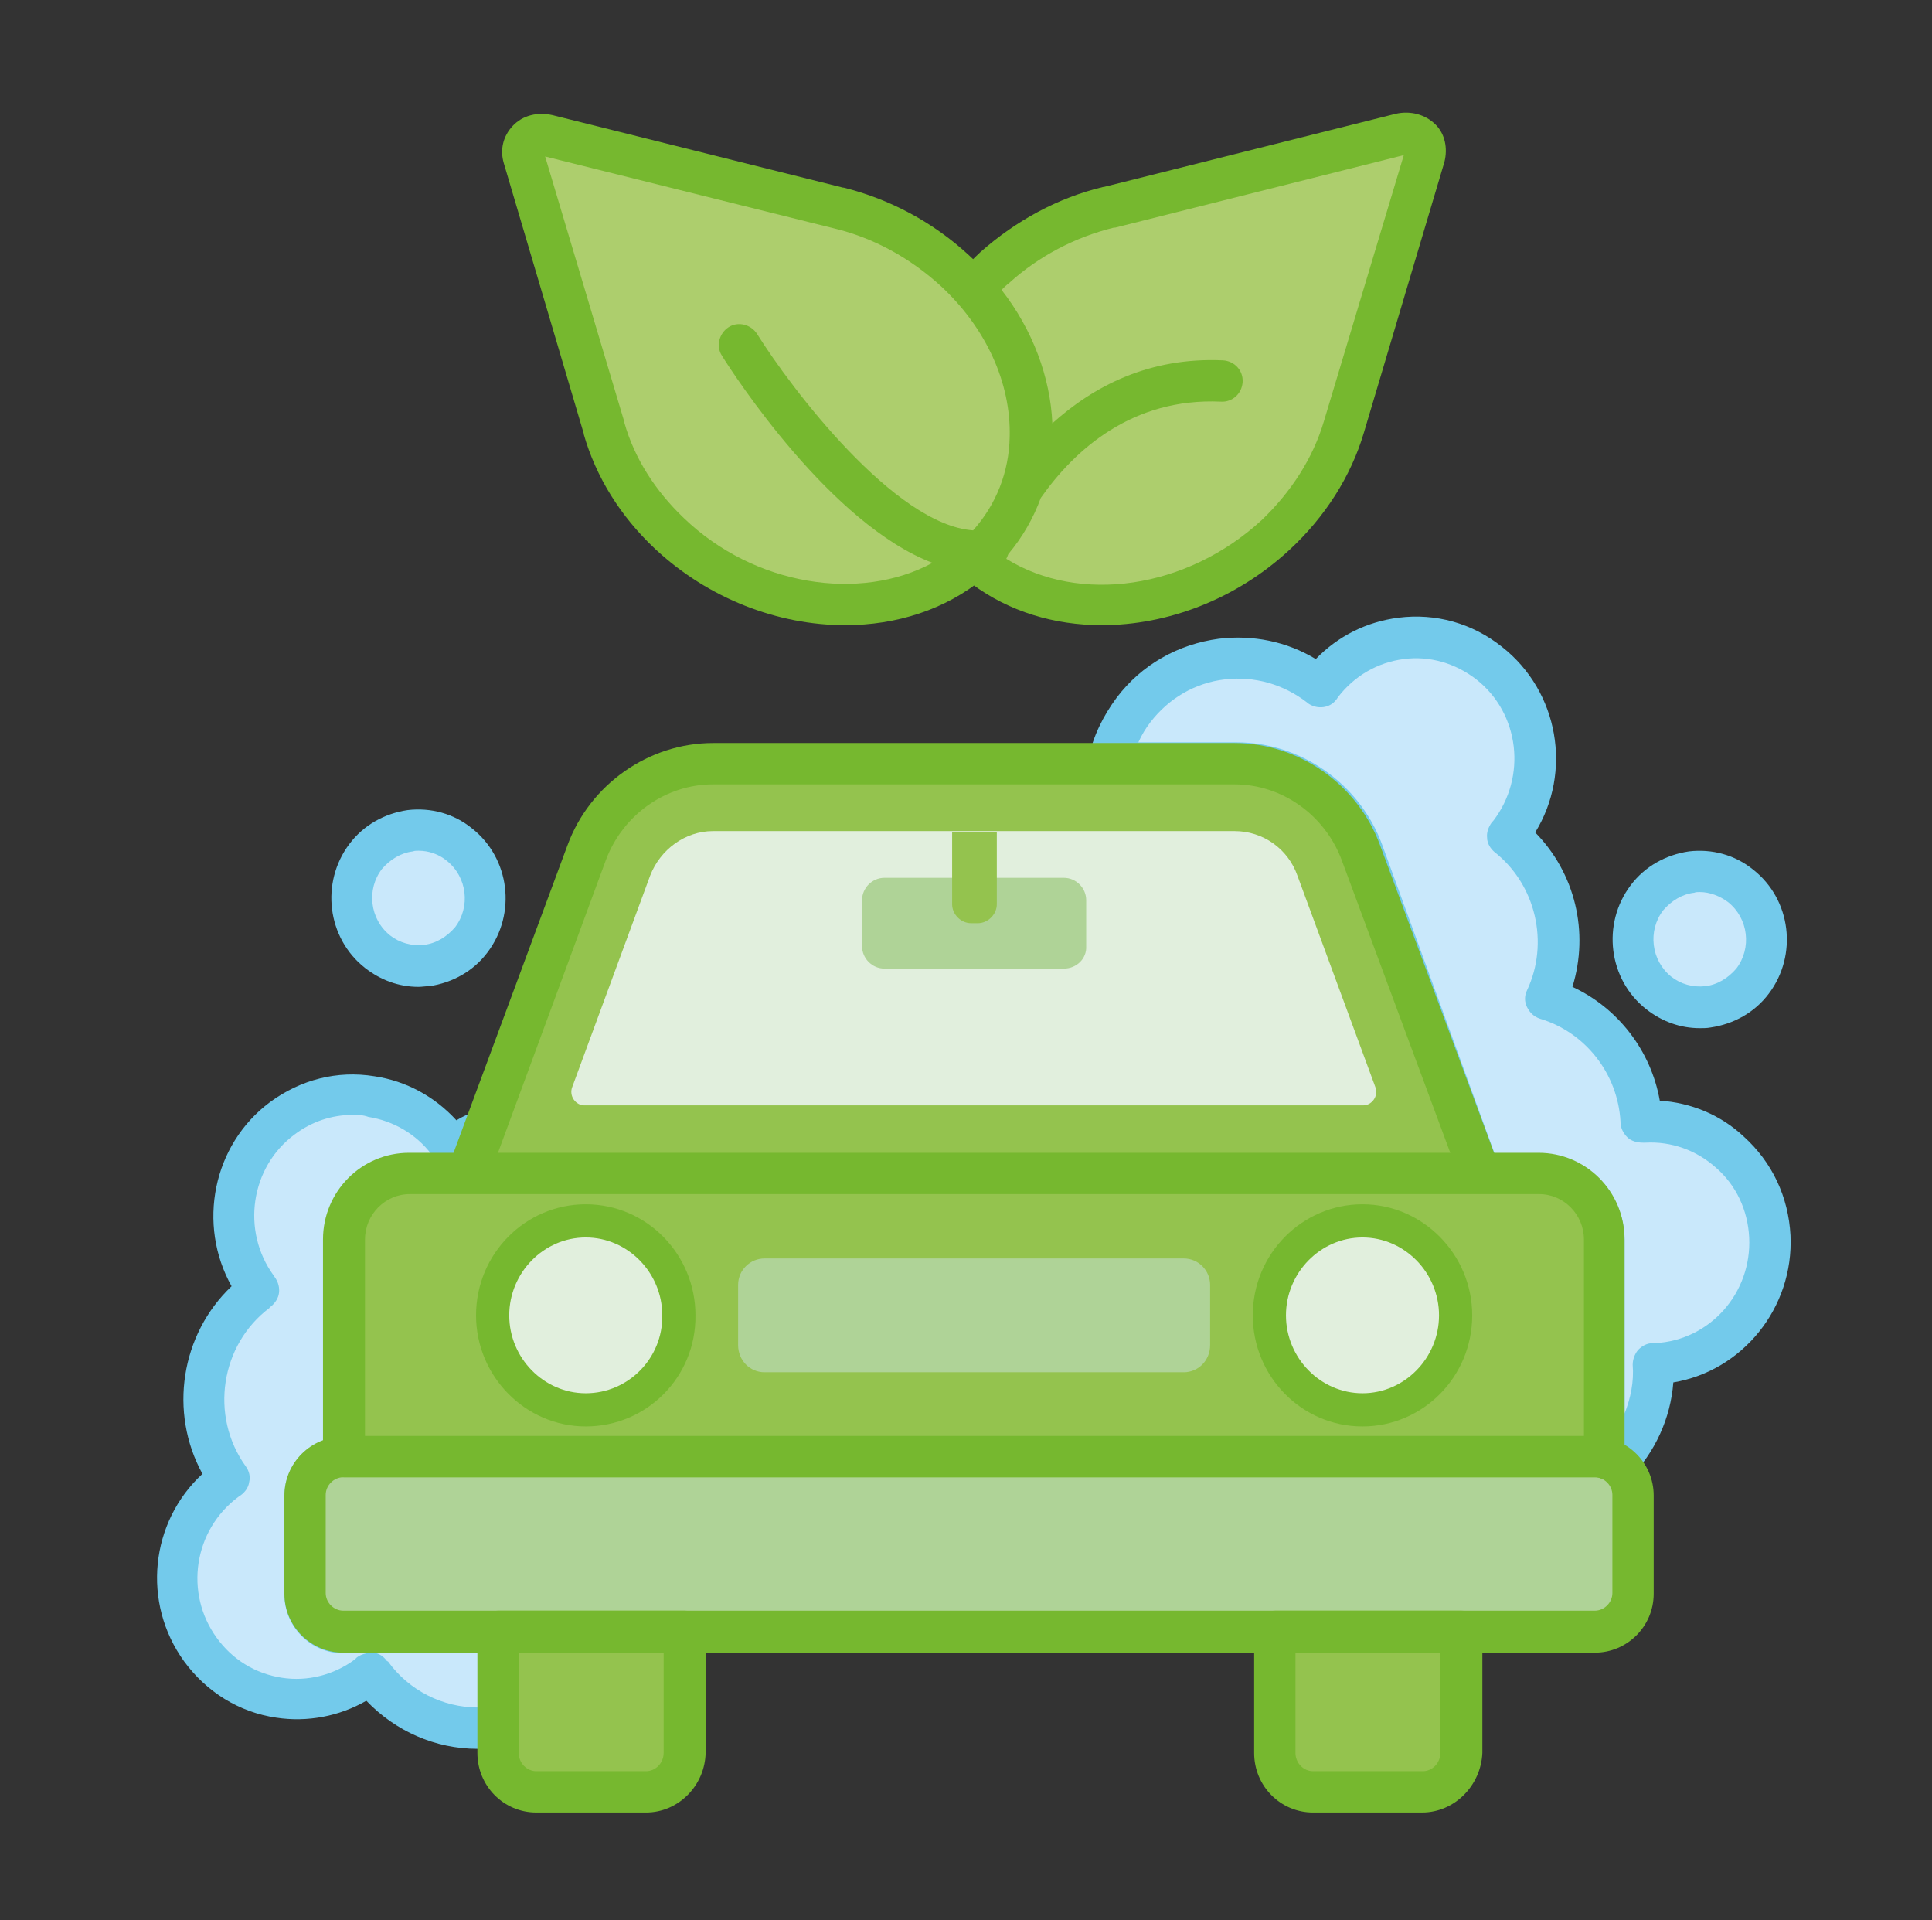 <svg xmlns="http://www.w3.org/2000/svg" width="159" height="158" viewBox="0 0 159 158" fill="none"><rect x="0" y="0" width="159" height="158" fill="#333333" stroke="none"/><g id="picto ecology 1"><path id="Vector" d="M115.252 10.979L91.232 16.998C87.888 17.834 84.6 19.506 81.813 22.014C81.2 22.572 80.642 23.185 80.085 23.798C86.327 30.82 86.494 40.573 80.085 46.09C86.606 51.664 97.585 50.828 104.942 44.028C107.784 41.409 109.623 38.288 110.571 35.111L117.203 12.818C117.537 11.648 116.534 10.701 115.252 10.979Z" fill="#ADCE6D"></path><path id="Vector_2" d="M118.15 10.255C117.314 9.419 116.088 9.084 114.862 9.363L90.841 15.382C90.841 15.382 90.841 15.382 90.786 15.382C87.052 16.274 83.596 18.169 80.698 20.732C80.085 21.29 79.528 21.903 78.859 22.627C78.302 23.296 78.302 24.243 78.859 24.856C81.869 28.2 83.429 32.436 83.15 36.393C83.095 37.452 82.872 38.455 82.593 39.403C81.534 40.963 80.698 42.468 80.141 43.638C79.806 44.028 79.416 44.418 79.026 44.753C78.636 45.087 78.413 45.533 78.413 46.035C78.413 46.536 78.636 46.982 79.026 47.316C79.193 47.428 79.361 47.539 79.528 47.706C79.639 47.874 79.806 47.985 79.974 48.041C83.039 50.326 86.773 51.441 90.674 51.441C96.08 51.441 101.709 49.323 106.112 45.254C109.066 42.523 111.184 39.179 112.242 35.613L118.875 13.32C119.153 12.205 118.93 11.035 118.15 10.255ZM108.954 34.665C108.063 37.675 106.279 40.461 103.827 42.802C97.641 48.487 88.835 49.713 82.816 45.979C82.872 45.867 82.927 45.756 82.983 45.589C84.154 44.195 85.045 42.635 85.658 40.963C88.445 37.006 93.182 32.715 100.483 33.049C101.43 33.105 102.211 32.38 102.266 31.433C102.322 30.485 101.598 29.705 100.65 29.649C94.52 29.371 89.95 31.823 86.606 34.832C86.439 31.043 84.99 27.141 82.426 23.853C82.649 23.63 82.816 23.463 83.039 23.296C85.491 21.067 88.501 19.506 91.677 18.726C91.733 18.726 91.733 18.726 91.789 18.726L115.531 12.763L108.954 34.665Z" fill="#76B82F"></path><path id="Vector_3" d="M41.017 134.258H28.255C26.527 134.258 25.078 132.865 25.078 131.081V123C25.078 121.273 26.471 119.824 28.255 119.824H28.31V101.989C28.31 98.98 30.707 96.528 33.66 96.528H38.453L39.847 92.794C38.899 93.128 37.952 93.63 37.06 94.298C37.004 94.243 36.949 94.131 36.893 94.076C33.66 89.617 27.53 88.669 23.127 91.958C18.724 95.19 17.777 101.432 21.009 105.891C21.065 105.946 21.121 106.002 21.177 106.114C21.177 106.114 21.121 106.114 21.121 106.169C16.272 109.792 15.213 116.703 18.78 121.663C18.724 121.719 18.613 121.774 18.557 121.83C14.154 125.062 13.207 131.304 16.439 135.763C19.672 140.222 25.802 141.169 30.205 137.881C30.261 137.825 30.372 137.769 30.428 137.714V137.769C32.936 141.225 37.004 142.785 40.961 142.172L41.017 134.258Z" fill="#C9E8FB"></path><path id="Vector_4" d="M39.289 143.9C35.834 143.9 32.546 142.451 30.149 139.943C27.92 141.225 25.301 141.726 22.737 141.336C19.672 140.89 16.997 139.218 15.158 136.71C11.646 131.862 12.371 125.23 16.662 121.273C13.876 116.201 14.879 109.792 19.059 105.835C16.216 100.763 17.498 94.187 22.235 90.676C24.743 88.837 27.753 88.056 30.818 88.558C33.438 88.948 35.778 90.23 37.562 92.181C38.119 91.846 38.732 91.568 39.345 91.345C39.958 91.122 40.683 91.289 41.129 91.735C41.574 92.181 41.742 92.905 41.519 93.518L40.125 97.252C39.903 97.921 39.234 98.367 38.509 98.367H33.716C31.71 98.367 30.038 100.039 30.038 102.101V119.935C30.038 120.883 29.258 121.663 28.31 121.663C27.474 121.663 26.805 122.332 26.805 123.112V131.193C26.805 131.973 27.474 132.642 28.255 132.642H41.017C41.965 132.642 42.745 133.422 42.745 134.37V142.172C42.745 143.008 42.132 143.733 41.296 143.844C40.627 143.844 39.958 143.9 39.289 143.9ZM31.933 136.71C33.66 139.107 36.447 140.5 39.345 140.5V135.986H30.762C31.208 136.042 31.598 136.32 31.821 136.655C31.877 136.655 31.877 136.71 31.933 136.71ZM29.035 91.735C27.307 91.735 25.635 92.292 24.242 93.351C20.619 96.026 19.839 101.265 22.514 104.943L22.626 105.11C22.904 105.501 23.016 105.946 22.96 106.392C22.904 106.838 22.626 107.228 22.291 107.507C22.235 107.507 22.18 107.563 22.18 107.618C18.167 110.628 17.22 116.48 20.229 120.66C20.508 121.05 20.619 121.496 20.508 121.942C20.452 122.387 20.173 122.778 19.783 123.056L19.616 123.168C15.938 125.898 15.158 131.082 17.833 134.76C19.114 136.543 21.009 137.714 23.183 138.048C25.301 138.382 27.474 137.825 29.202 136.543C29.258 136.488 29.313 136.432 29.369 136.376C29.592 136.209 29.871 136.097 30.149 136.042H28.255C25.579 136.042 23.406 133.868 23.406 131.193V123.112C23.406 120.994 24.743 119.211 26.638 118.542V102.101C26.638 98.144 29.815 94.967 33.716 94.967H35.5C34.218 93.295 32.379 92.236 30.317 91.902C29.871 91.735 29.425 91.735 29.035 91.735Z" fill="#73CAEB"></path><path id="Vector_5" d="M135.427 92.236C135.316 92.236 135.26 92.236 135.148 92.292V92.236C134.925 87.388 131.637 83.431 127.29 82.149C129.408 77.579 128.238 71.95 124.113 68.718C124.169 68.662 124.225 68.606 124.281 68.495C127.625 64.147 126.844 57.906 122.553 54.506C118.262 51.106 112.075 51.886 108.731 56.234C108.676 56.289 108.62 56.401 108.564 56.456C108.564 56.456 108.564 56.456 108.508 56.401C103.771 52.667 96.861 53.503 93.182 58.351C92.179 59.689 91.51 61.194 91.12 62.754H101.542C106.168 62.754 110.292 65.652 111.964 70.055L121.773 96.528H126.566C129.519 96.528 131.916 98.98 131.916 101.989V119.935C131.86 119.935 131.86 119.935 131.804 119.935C132.195 120.047 132.585 120.214 132.863 120.381C134.925 118.263 136.096 115.309 135.984 112.133C136.096 112.133 136.152 112.133 136.263 112.133C141.669 111.854 145.849 107.173 145.626 101.655C145.459 96.193 140.833 91.958 135.427 92.236Z" fill="#C9E8FB"></path><path id="Vector_6" d="M131.86 121.607C131.749 121.607 131.637 121.607 131.526 121.607C131.414 121.607 131.359 121.551 131.247 121.551C130.3 121.551 129.519 120.771 129.519 119.824C129.519 118.876 130.3 118.152 131.191 118.096C131.47 118.096 131.749 118.096 132.083 118.207C133.031 118.375 133.588 119.266 133.421 120.214C133.365 121.05 132.64 121.607 131.86 121.607Z" fill="#76B82F"></path><path id="Vector_7" d="M133.031 122.109C132.696 122.109 132.362 121.997 132.083 121.83C131.916 121.718 131.749 121.663 131.581 121.607C130.69 121.384 130.077 120.492 130.3 119.601C130.3 119.545 130.355 119.489 130.355 119.433V102.045C130.355 99.983 128.683 98.311 126.677 98.311H121.884C121.16 98.311 120.547 97.865 120.268 97.196L110.459 70.724C109.066 67.045 105.555 64.537 101.653 64.537H91.232C90.73 64.537 90.228 64.315 89.894 63.924C89.56 63.534 89.448 62.977 89.56 62.475C89.95 60.581 90.786 58.909 91.9 57.404C93.962 54.673 96.972 53.001 100.316 52.555C103.102 52.221 105.889 52.778 108.286 54.227C110.125 52.332 112.465 51.162 115.085 50.827C118.15 50.437 121.16 51.273 123.612 53.224C128.293 56.902 129.408 63.534 126.343 68.495C129.631 71.838 130.801 76.687 129.408 81.201C133.142 82.929 135.873 86.44 136.597 90.564C139.161 90.731 141.613 91.735 143.508 93.518C145.849 95.636 147.186 98.478 147.354 101.655C147.632 107.618 143.397 112.801 137.712 113.749C137.489 116.703 136.207 119.489 134.145 121.607C133.922 121.941 133.476 122.109 133.031 122.109ZM122.999 94.911H126.621C130.523 94.911 133.699 98.088 133.699 102.045V116.312C134.201 115.031 134.48 113.693 134.368 112.3C134.368 111.854 134.535 111.408 134.814 111.074C135.148 110.739 135.538 110.516 136.04 110.516H136.207C140.722 110.293 144.177 106.392 143.954 101.822C143.843 99.593 142.895 97.531 141.223 96.082C139.607 94.633 137.545 93.908 135.427 94.02C135.316 94.02 135.26 94.02 135.204 94.02C134.758 94.02 134.257 93.908 133.922 93.574C133.588 93.239 133.365 92.794 133.365 92.348V92.292C133.142 88.335 130.467 84.935 126.733 83.821C126.231 83.653 125.897 83.319 125.674 82.873C125.451 82.427 125.451 81.926 125.674 81.48C127.513 77.579 126.398 72.786 122.999 70.111C122.664 69.832 122.386 69.386 122.386 68.94C122.33 68.495 122.497 68.049 122.776 67.659L122.887 67.547C125.674 63.924 125.061 58.686 121.494 55.899C119.766 54.562 117.649 53.948 115.531 54.227C113.357 54.506 111.462 55.62 110.125 57.348L110.013 57.515C109.735 57.905 109.344 58.128 108.899 58.184C108.453 58.24 108.007 58.128 107.617 57.85L107.561 57.794C105.61 56.289 103.214 55.62 100.817 55.899C98.365 56.178 96.192 57.459 94.687 59.41C94.297 59.912 93.962 60.469 93.684 61.082H101.765C107.059 61.082 111.908 64.482 113.747 69.498L122.999 94.911Z" fill="#73CAEB"></path><path id="Vector_8" d="M49.711 35.223C50.603 38.344 52.442 41.353 55.117 43.917C62.251 50.66 73.342 51.719 79.918 46.313C87.052 40.406 86.383 29.427 78.636 22.293C75.85 19.674 72.506 18.002 69.05 17.166L45.086 11.146C43.804 10.812 42.801 11.815 43.135 12.986L49.711 35.223Z" fill="#ADCE6D"></path><path id="Vector_9" d="M79.751 21.011C76.797 18.28 73.23 16.385 69.44 15.438C69.44 15.438 69.44 15.438 69.385 15.438L45.476 9.474C44.249 9.196 43.023 9.474 42.188 10.366C41.407 11.202 41.129 12.317 41.463 13.431L48.039 35.669V35.724C49.042 39.235 51.049 42.468 53.891 45.143C58.294 49.267 64.034 51.441 69.552 51.441C73.787 51.441 77.8 50.159 80.921 47.595C84.376 44.697 86.383 40.629 86.494 36.059C86.717 30.597 84.209 25.079 79.751 21.011ZM56.288 42.635C53.947 40.406 52.219 37.731 51.383 34.777V34.721L44.863 12.874L68.604 18.782C71.893 19.562 74.902 21.234 77.41 23.519C81.144 26.974 83.206 31.489 83.095 35.947C83.039 38.845 81.98 41.52 80.085 43.638C73.62 43.192 65.093 31.934 62.307 27.476C61.805 26.696 60.746 26.417 59.966 26.919C59.186 27.42 58.907 28.479 59.409 29.259C60.412 30.876 68.382 43.137 76.741 46.313C70.778 49.546 62.084 48.208 56.288 42.635Z" fill="#76B82F"></path><path id="Vector_10" d="M121.828 96.583H38.509L48.318 70.111C49.934 65.708 54.114 62.81 58.74 62.81H101.653C106.279 62.81 110.403 65.708 112.075 70.111L121.828 96.583Z" fill="#94C34E"></path><path id="Vector_11" d="M47.092 89.45L53.501 72.061C54.337 69.888 56.399 68.383 58.684 68.383H101.598C103.938 68.383 106.001 69.832 106.781 72.061L113.19 89.45C113.469 90.174 112.911 90.954 112.187 90.954H48.095C47.371 90.954 46.813 90.174 47.092 89.45Z" fill="#E1EFDD"></path><path id="Vector_12" d="M145.403 77.3C145.403 74.235 142.951 71.727 139.886 71.727C136.82 71.727 134.368 74.235 134.368 77.3C134.368 80.365 136.82 82.873 139.886 82.873C142.951 82.873 145.403 80.365 145.403 77.3Z" fill="#C9E8FB"></path><path id="Vector_13" d="M87.553 79.697H72.784C71.781 79.697 70.945 78.861 70.945 77.857V74.068C70.945 73.064 71.781 72.228 72.784 72.228H87.553C88.556 72.228 89.392 73.064 89.392 74.068V77.857C89.448 78.861 88.612 79.697 87.553 79.697Z" fill="#AFD397"></path><path id="Vector_14" d="M80.475 75.963H79.918C79.082 75.963 78.358 75.238 78.358 74.402V68.439H82.036V74.402C82.036 75.238 81.311 75.963 80.475 75.963Z" fill="#94C34E"></path><path id="Vector_15" d="M139.886 84.601C138.269 84.601 136.765 84.044 135.483 83.041C132.362 80.588 131.804 76.018 134.201 72.842C135.371 71.281 137.099 70.334 138.994 70.055C140.889 69.832 142.784 70.334 144.288 71.56C147.409 74.012 147.967 78.582 145.57 81.759C144.4 83.319 142.672 84.267 140.777 84.545C140.499 84.601 140.164 84.601 139.886 84.601ZM139.886 73.399C139.718 73.399 139.551 73.399 139.44 73.455C138.437 73.566 137.545 74.124 136.876 74.904C135.594 76.576 135.873 79.028 137.545 80.365C138.325 80.979 139.328 81.257 140.331 81.146C141.335 81.034 142.226 80.477 142.895 79.697C144.177 78.025 143.898 75.573 142.226 74.235C141.558 73.733 140.722 73.399 139.886 73.399Z" fill="#73CAEB"></path><path id="Vector_16" d="M121.828 98.311H38.509C37.952 98.311 37.45 98.032 37.116 97.587C36.782 97.141 36.726 96.528 36.893 96.026L46.702 69.553C48.541 64.538 53.39 61.138 58.684 61.138H101.598C106.892 61.138 111.741 64.538 113.58 69.553L123.389 96.026C123.556 96.528 123.5 97.141 123.166 97.587C122.943 98.032 122.386 98.311 121.828 98.311ZM40.961 94.912H119.376L110.403 70.724C109.01 67.046 105.499 64.538 101.598 64.538H58.684C54.783 64.538 51.272 67.046 49.879 70.724L40.961 94.912Z" fill="#76B82F"></path><path id="Vector_17" d="M131.247 134.258H28.255C26.527 134.258 25.078 132.865 25.078 131.082V123C25.078 121.273 26.471 119.824 28.255 119.824H131.247C132.975 119.824 134.424 121.217 134.424 123V131.082C134.424 132.865 133.03 134.258 131.247 134.258Z" fill="#AFD397"></path><path id="Vector_18" d="M131.247 135.986H28.255C25.579 135.986 23.406 133.812 23.406 131.137V123.056C23.406 120.381 25.579 118.208 28.255 118.208H131.247C133.922 118.208 136.096 120.381 136.096 123.056V131.137C136.096 133.812 133.922 135.986 131.247 135.986ZM28.255 121.551C27.474 121.551 26.805 122.22 26.805 123V131.082C26.805 131.862 27.474 132.531 28.255 132.531H131.247C132.027 132.531 132.696 131.862 132.696 131.082V123C132.696 122.22 132.027 121.551 131.247 121.551H28.255Z" fill="#76B82F"></path><path id="Vector_19" d="M41.017 134.258V144.234C41.017 146.018 42.41 147.411 44.138 147.411H53.167C54.894 147.411 56.288 145.962 56.288 144.234V134.258H41.017Z" fill="#94C34E"></path><path id="Vector_20" d="M53.167 149.139H44.138C41.463 149.139 39.289 146.965 39.289 144.234V134.258C39.289 133.311 40.07 132.531 41.017 132.531H56.343C57.291 132.531 58.071 133.311 58.071 134.258V144.234C58.015 146.909 55.842 149.139 53.167 149.139ZM42.689 135.986V144.234C42.689 145.07 43.358 145.739 44.138 145.739H53.167C53.947 145.739 54.616 145.07 54.616 144.234V135.986H42.689Z" fill="#76B82F"></path><path id="Vector_21" d="M104.886 134.258V144.234C104.886 146.018 106.279 147.411 108.007 147.411H117.035C118.763 147.411 120.156 145.962 120.156 144.234V134.258H104.886Z" fill="#94C34E"></path><path id="Vector_22" d="M117.035 149.139H108.063C105.387 149.139 103.214 146.965 103.214 144.234V134.258C103.214 133.311 103.994 132.531 104.942 132.531H120.268C121.215 132.531 121.996 133.311 121.996 134.258V144.234C121.884 146.909 119.711 149.139 117.035 149.139ZM106.614 135.986V144.234C106.614 145.07 107.282 145.739 108.063 145.739H117.091C117.871 145.739 118.54 145.07 118.54 144.234V135.986H106.614Z" fill="#76B82F"></path><path id="Vector_23" d="M131.303 119.879C131.581 119.879 131.804 119.935 132.027 119.991V102.045C132.027 99.036 129.631 96.584 126.677 96.584H33.716C30.762 96.584 28.366 99.036 28.366 102.045V119.879H131.303Z" fill="#94C34E"></path><path id="Vector_24" d="M132.027 121.663C131.916 121.663 131.749 121.663 131.637 121.607C131.526 121.551 131.414 121.551 131.303 121.551H28.31C27.363 121.551 26.582 120.771 26.582 119.824V101.989C26.582 98.032 29.759 94.856 33.66 94.856H126.621C130.523 94.856 133.699 98.032 133.699 101.989V119.935C133.699 120.437 133.476 120.938 133.03 121.273C132.752 121.551 132.417 121.663 132.027 121.663ZM30.038 118.152H130.355V101.989C130.355 99.927 128.683 98.255 126.677 98.255H33.716C31.71 98.255 30.038 99.927 30.038 101.989V118.152Z" fill="#76B82F"></path><path id="Vector_25" d="M48.206 117.371C43.246 117.371 39.178 113.247 39.178 108.231C39.178 103.16 43.246 99.091 48.206 99.091C53.222 99.091 57.235 103.215 57.235 108.231C57.291 113.303 53.222 117.371 48.206 117.371Z" fill="#76B82F"></path><path id="Vector_26" d="M48.206 114.641C44.751 114.641 41.909 111.743 41.909 108.231C41.909 104.72 44.751 101.822 48.206 101.822C51.662 101.822 54.504 104.72 54.504 108.231C54.56 111.743 51.718 114.641 48.206 114.641Z" fill="#E1EFDD"></path><path id="Vector_27" d="M112.131 117.371C107.115 117.371 103.102 113.247 103.102 108.231C103.102 103.16 107.171 99.091 112.131 99.091C117.091 99.091 121.16 103.215 121.16 108.231C121.16 113.303 117.091 117.371 112.131 117.371Z" fill="#76B82F"></path><path id="Vector_28" d="M112.131 114.641C108.676 114.641 105.833 111.743 105.833 108.231C105.833 104.72 108.676 101.822 112.131 101.822C115.586 101.822 118.429 104.72 118.429 108.231C118.429 111.743 115.586 114.641 112.131 114.641Z" fill="#E1EFDD"></path><path id="Vector_29" d="M97.418 112.913H62.92C61.694 112.913 60.746 111.91 60.746 110.683V105.723C60.746 104.497 61.749 103.55 62.92 103.55H97.418C98.644 103.55 99.591 104.553 99.591 105.723V110.683C99.591 111.91 98.644 112.913 97.418 112.913Z" fill="#AFD397"></path><path id="Vector_30" d="M39.958 73.901C39.958 70.835 37.506 68.327 34.441 68.327C31.375 68.327 28.923 70.835 28.923 73.901C28.923 76.966 31.375 79.474 34.441 79.474C37.506 79.474 39.958 76.966 39.958 73.901Z" fill="#C9E8FB"></path><path id="Vector_31" d="M34.441 81.201C32.825 81.201 31.32 80.644 30.038 79.641C26.917 77.189 26.36 72.619 28.756 69.442C29.926 67.882 31.654 66.934 33.549 66.655C35.444 66.433 37.339 66.934 38.844 68.16C41.965 70.612 42.522 75.182 40.125 78.359C38.955 79.92 37.227 80.867 35.332 81.146C34.998 81.146 34.719 81.201 34.441 81.201ZM34.441 69.999C34.273 69.999 34.106 69.999 33.995 70.055C32.992 70.167 32.1 70.724 31.431 71.504C30.149 73.176 30.428 75.628 32.1 76.966C32.88 77.579 33.883 77.858 34.887 77.746C35.89 77.635 36.782 77.077 37.45 76.297C38.732 74.625 38.453 72.173 36.782 70.835C36.113 70.278 35.277 69.999 34.441 69.999Z" fill="#73CAEB"></path></g></svg>